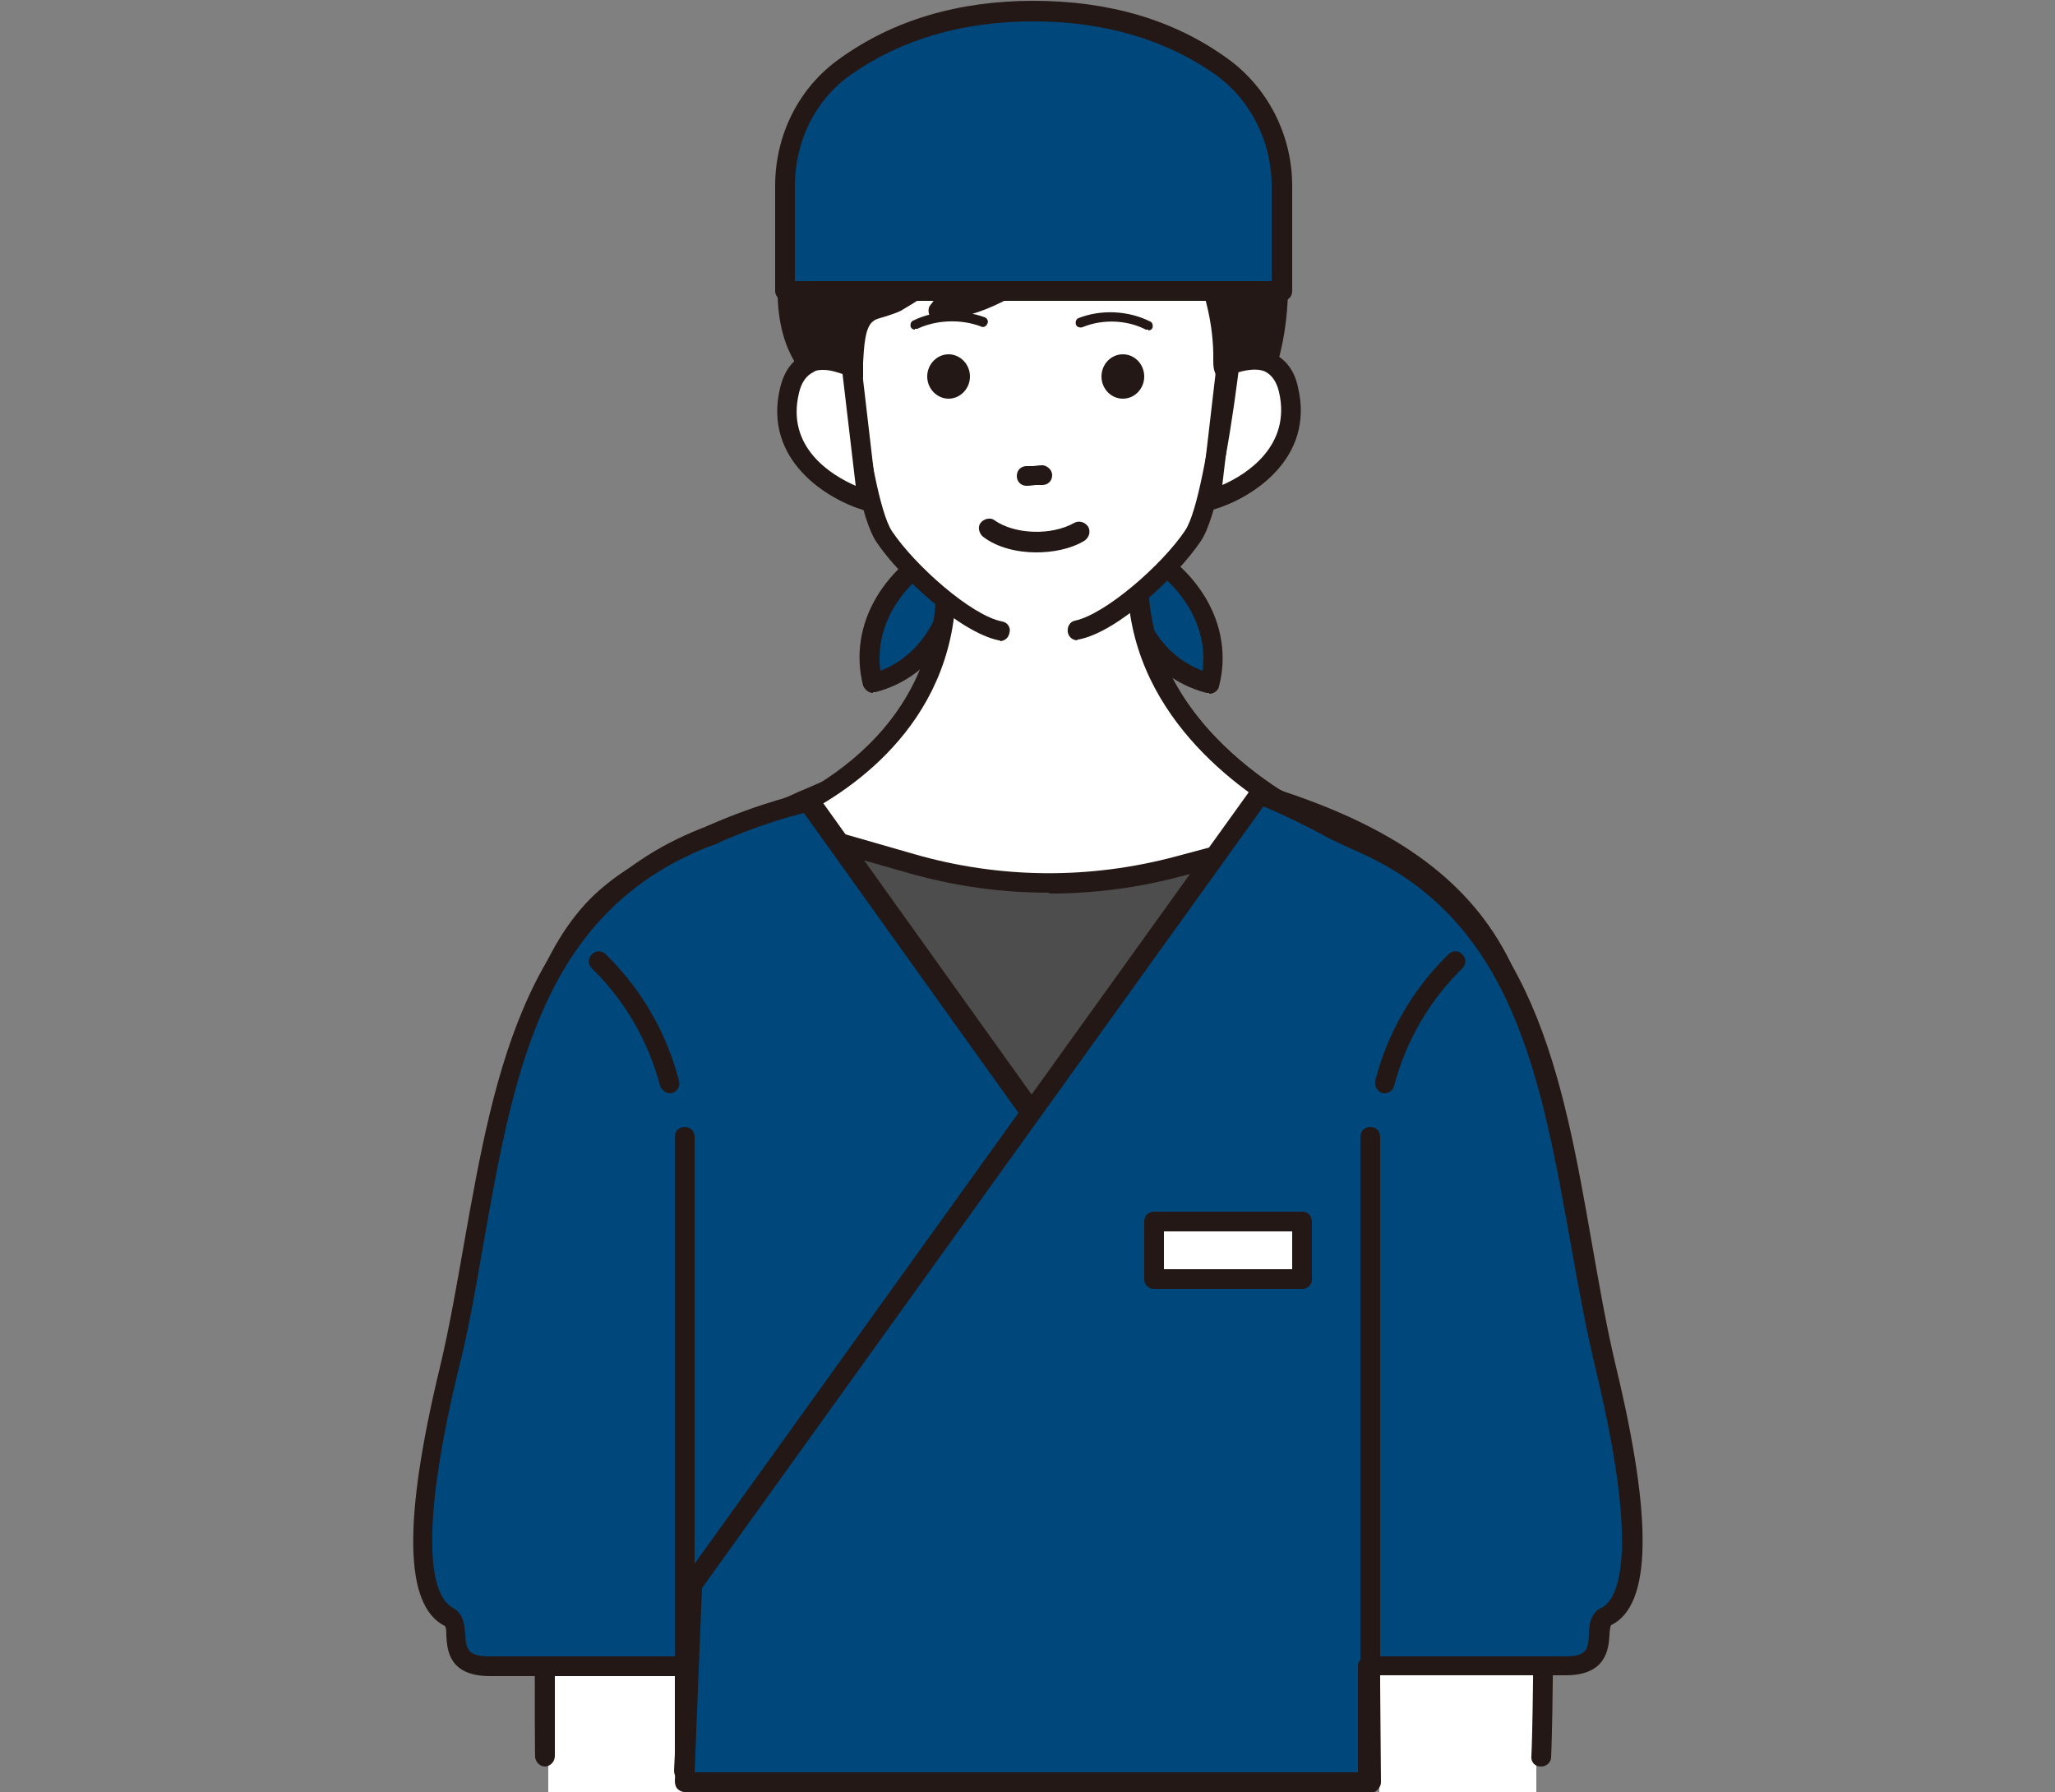 <?xml version="1.0" encoding="UTF-8"?>
<svg id="_レイヤー_1" xmlns="http://www.w3.org/2000/svg" version="1.1" viewBox="0 0 250 218">
  <rect x="0" y="0" width="250" height="218" fill="#808080" stroke="none"/>
  <!-- Generator: Adobe Illustrator 29.5.0, SVG Export Plug-In . SVG Version: 2.1.0 Build 137)  -->
  <defs>
    <style>
      .st0 {
        fill: #4d4d4d;
      }

      .st1 {
        fill: #231815;
      }

      .st2 {
        fill: #fff;
      }

      .st3 {
        fill: #00487c;
      }
    </style>
  </defs>
  <g>
    <g>
      <path class="st3" d="M116.4,65.8c-7.9,3.5-12,10.4-10.2,17.2,6.9-1.8,10.9-8.6,10.2-17.2Z"/>
      <path class="st1" d="M106.2,84.3c-.5,0-1-.4-1.2-.9-1.9-7.4,2.5-14.9,10.9-18.6.4-.2.8-.1,1.1,0,.3.2.6.6.6.9.8,9.2-3.7,16.6-11.1,18.5-.1,0-.2,0-.3,0ZM115.3,67.8c-5.8,3.2-8.9,8.4-8.2,13.8,5-1.9,8.2-7.2,8.2-13.8Z"/>
    </g>
    <g>
      <path class="st3" d="M136.9,65.8c7.9,3.5,12,10.4,10.2,17.2-6.9-1.8-10.9-8.6-10.2-17.2Z"/>
      <path class="st1" d="M147.1,84.3c0,0-.2,0-.3,0-7.4-1.9-11.9-9.3-11.1-18.5,0-.4.3-.7.6-.9.3-.2.7-.2,1.1,0,8.4,3.7,12.8,11.2,10.9,18.6-.1.5-.6.9-1.2.9ZM138.1,67.8c0,6.6,3.1,11.9,8.2,13.8.7-5.3-2.4-10.6-8.2-13.8Z"/>
    </g>
  </g>
  <g>
    <path class="st1" d="M143.8,61.2c.9-1.9,1.9-3.9,3.1-5.7,1.5-2.1,3.4-3.9,4.9-6.1,3.3-5.1,4.2-12.6,3.5-18.6-.6-5.5-1.8-13-5.1-17.4-3.1-4.1-7.5-7.6-12.2-9.5-1.9-.8-3.8-1.3-5.8-1.7-6-1.3-11.9-.8-17.5,1.7-2.7,1.2-5.3,2.9-7.5,4.9-4.4,4-7.4,9.4-9.3,15-1.8,5.4-3.3,12.8-.9,18.2,1.7,3.9,5.3,6.5,8.6,9.1,3.3,2.6,6.6,5.8,7.3,10h30.9Z"/>
    <path class="st1" d="M112.9,62.4c-.6,0-1.1-.4-1.2-1-.6-3.9-3.8-6.8-6.8-9.3l-.9-.7c-3.2-2.5-6.4-5-8.1-8.9-2.7-6.3-.6-14.7.9-19.1,2.2-6.4,5.4-11.7,9.6-15.5,2.3-2.1,4.9-3.9,7.8-5.1,5.8-2.6,11.9-3.2,18.3-1.8,2.3.5,4.2,1.1,6,1.8,4.9,2,9.5,5.6,12.7,9.9,3.5,4.6,4.7,12.1,5.3,18,.6,5.6,0,13.7-3.7,19.3-.8,1.3-1.8,2.4-2.7,3.5-.8.9-1.5,1.8-2.2,2.7-1.2,1.7-2.1,3.6-3,5.5-.2.4-.6.7-1.1.7h-30.9q0,0,0,0ZM143.8,61.2h0,0ZM125.9,2.7c-3.7,0-7.2.8-10.7,2.3-2.6,1.2-5,2.8-7.1,4.7-3.9,3.6-6.9,8.5-9,14.5-1.4,4.1-3.3,11.8-1,17.4,1.4,3.3,4.4,5.6,7.3,7.9l.9.7c3.2,2.5,6.5,5.6,7.5,9.8h29.2c.8-1.8,1.7-3.6,2.9-5.2.7-1,1.5-2,2.3-2.9.9-1.1,1.8-2.1,2.5-3.2,3.4-5.2,3.9-12.6,3.3-17.8-.6-5.2-1.7-12.6-4.9-16.9-2.9-3.9-7.2-7.2-11.7-9.1-1.6-.7-3.4-1.2-5.6-1.7-2.1-.5-4.1-.7-6.1-.7Z"/>
  </g>
  <rect class="st2" x="66.7" y="160.4" width="19.1" height="65.9"/>
  <rect class="st2" x="167.8" y="160.4" width="19.1" height="65.9"/>
  <g>
    <path class="st0" d="M68.5,187.3c4.2,1.5,8.7,2,13.1,1.4.7,0,1.5-.2,2.2.1,1.9,1,.4,8.1.3,9.9-.3,4-.6,11.1-.6,15.1,0,1.3,0,2.5,0,2.5l82.8.4c-.4-8.5-.4-19.3.4-27.9.1-1.4,11.8-3.6,13.7-4.1,2.4-.7,5.6-1.3,7.5-3.2,1.8-1.8,1.3-6.2,3.8-7.2.6-.2,1.3-.2,1.9-.4,1.2-.4,2-1.6,2.2-2.9.2-1.3,0-2.5-.4-3.8-2-8.7-4.4-17.3-6.2-26-1.6-7.5-2.7-15.2-5.6-22.2-4.7-11-14.3-16.9-25-20.8-2.7-1-5.4-1.8-8.1-2.6-2.2-.6-3.8.2-6.1.4-2.8.3-5.6.4-8.4.4-5.8,0-11.5-.4-17.2-1.4-3.5-.6-7-1.4-10.6-1.1-4.3.4-8.2,2.5-12.1,4.2-7.7,3.3-18.2,6.3-24,12.7-6.3,7.1-8.5,18.5-10.7,27.5-2.4,9.7-4.6,19.5-6.2,29.3-.2,1.5-.5,3-.1,4.4.4,1.4,1.5,2.8,2.9,2.9.5,0,1.1,0,1.5.3.7.6.3,1.7.1,2.6-.7,4.4,5.8,8.2,9,9.3Z"/>
    <path class="st1" d="M166.3,217.9h0l-82.8-.4c-.7,0-1.2-.5-1.2-1.2,0,0,0-1.2,0-2.5,0-3.4.3-9.8.5-13.1v-2.1c.2-.4.2-1,.3-1.7.6-4.2.6-6.6,0-7.1-.3-.1-.8,0-1.3,0-4.6.6-9.4.1-13.7-1.4-3-1.1-10.7-5.1-9.8-10.6,0-.2,0-.4.1-.6,0-.2.1-.6.1-.9,0,0-.2,0-.3,0-.2,0-.3,0-.5,0-2.1-.2-3.6-2.1-4-3.8-.4-1.7-.1-3.5,0-4.9,1.7-10.3,4-20.2,6.3-29.4.2-.8.4-1.7.6-2.6,2.1-8.8,4.5-18.8,10.4-25.4,4.8-5.4,12.6-8.4,19.5-11.1,1.7-.7,3.4-1.3,4.9-2,.8-.3,1.5-.7,2.3-1,3.2-1.4,6.6-2.9,10.2-3.3,3.2-.3,6.4.3,9.4.8.5,0,1,.2,1.5.3,5.6,1,11.3,1.5,17,1.4,2.8,0,5.6-.2,8.3-.4.6,0,1.3-.2,1.8-.3,1.4-.3,2.9-.6,4.7,0,3.1.9,5.8,1.7,8.2,2.6,13.4,4.9,21.5,11.7,25.7,21.5,2.4,5.8,3.7,12,4.8,18.1.3,1.5.6,2.9.9,4.4,1,5,2.3,10.1,3.6,15,.9,3.6,1.8,7.3,2.7,10.9.3,1.2.6,2.7.4,4.2-.3,1.9-1.5,3.4-3,3.9-.4.1-.7.2-1.1.2-.3,0-.5,0-.7.1-.8.3-1.2,1.7-1.6,3.1-.4,1.4-.8,2.8-1.8,3.8-1.8,1.9-4.5,2.6-6.9,3.2-.4,0-.7.2-1.1.3-.4.1-1.3.3-2.5.6-2.5.6-9,2-10.4,2.9-.7,7.6-.8,18-.4,27.3,0,.3-.1.7-.3.9-.2.2-.5.4-.9.4ZM84.6,215.1l80.4.4c-.4-9-.2-19.2.5-26.8.1-1.5,1.9-2.3,12.3-4.7,1.1-.2,1.9-.4,2.3-.5.4-.1.7-.2,1.1-.3,2.1-.5,4.5-1.2,5.8-2.5.6-.6.9-1.7,1.2-2.8.5-1.8,1.1-3.9,3-4.7.5-.2.9-.2,1.3-.3.2,0,.5,0,.6-.1.6-.2,1.2-1,1.3-1.9.2-1,0-2.1-.4-3.3-.8-3.6-1.8-7.3-2.7-10.9-1.2-4.9-2.5-10-3.6-15.1-.3-1.5-.6-2.9-.9-4.4-1.2-5.9-2.3-12-4.7-17.6-3.9-9.2-11.6-15.6-24.3-20.2-2.4-.9-5-1.7-8-2.6-1.2-.4-2.3-.2-3.5,0-.6.1-1.3.3-2.1.3-2.8.3-5.7.4-8.5.5-5.8,0-11.7-.4-17.4-1.4-.5,0-1-.2-1.5-.3-3-.6-5.9-1.1-8.7-.8-3.2.3-6.3,1.7-9.5,3.1-.8.3-1.5.7-2.3,1-1.6.7-3.2,1.3-5,2-6.7,2.6-14.2,5.5-18.6,10.4-5.5,6.2-7.8,15.8-9.8,24.4-.2.9-.4,1.7-.6,2.6-2.2,9.2-4.5,19-6.2,29.2-.3,1.5-.4,2.8-.1,3.9.2.9,1,1.9,1.9,2,.1,0,.2,0,.3,0,.5,0,1.2,0,1.8.5,1.2.9.9,2.4.7,3.3,0,.2,0,.3-.1.5-.6,3.6,5.4,7,8.2,8,4,1.4,8.3,1.9,12.5,1.3.9-.1,1.9-.3,2.9.3,2.1,1.1,1.7,5,1.1,9.5,0,.6-.2,1.2-.2,1.5v2.1c-.4,3.2-.6,9.7-.6,13,0,.5,0,.9,0,1.3Z"/>
  </g>
  <path class="st1" d="M66.3,214.9c-.6,0-1.1-.5-1.2-1.1,0-.1-.1-2.1,0-27.5,0-.7.5-1.2,1.2-1.2h0c.7,0,1.2.5,1.2,1.2,0,25,0,27.2,0,27.3,0,.7-.5,1.2-1.1,1.3,0,0,0,0-.1,0Z"/>
  <path class="st1" d="M187.4,214.9s0,0,0,0c-.7,0-1.2-.6-1.1-1.3,0,0,.3-4.8.3-30.3,0-.7.5-1.2,1.2-1.2h0c.7,0,1.2.5,1.2,1.2,0,25.8-.3,30.3-.3,30.5,0,.6-.6,1.1-1.2,1.1Z"/>
  <path class="st1" d="M166.7,188.7c-.7,0-1.2-.5-1.2-1.2,0-.7.5-1.2,1.2-1.2,6.9,0,10.1-1.3,16.5-3.7,2.6-1,5.7-2.8,5.8-5.5,0-.2,0-.4,0-.6,0-.7,0-1.5.4-2.3.7-1.4,2.1-1.7,3.2-2,.7-.2,1.4-.3,1.7-.7.4-.5.2-1.4,0-2.3-2.9-13.7-6-27.7-9.2-41.5-2-8.8-7.3-16.5-15-21.7-5.2-3.5-23.4-9.8-23.6-9.9-.6-.2-1-.9-.8-1.5s.9-1,1.5-.8c.8.3,18.7,6.5,24.1,10.2,8.1,5.5,13.8,13.7,16,23.1,3.2,13.9,6.3,27.9,9.2,41.6.2,1,.6,2.9-.5,4.4-.8,1-2,1.3-3,1.5-.9.2-1.5.4-1.6.7-.1.2-.1.7,0,1.1,0,.2,0,.5,0,.7-.1,3.2-2.7,5.9-7.3,7.7-6.5,2.5-10.1,3.9-17.4,3.9h0Z"/>
  <path class="st1" d="M83.6,190.1h0c-7.3,0-11.4-1.5-18-4-4.7-1.8-7.2-4.5-7.3-7.7,0-.2,0-.5,0-.7,0-.4,0-.9,0-1.1-.2-.4-.7-.5-1.6-.7-1-.2-2.2-.5-3-1.5-1.1-1.4-.7-3.3-.5-4.4,2.9-13.7,6-27.7,9.2-41.6,2.2-9.4,7.8-17.6,16-23.1,5.4-3.7,23.4-9.9,24.1-10.2.6-.2,1.3.1,1.5.8s-.1,1.3-.8,1.5c-.2,0-18.4,6.4-23.6,9.9-7.7,5.2-12.9,12.7-15,21.7-3.2,13.8-6.3,27.8-9.2,41.5-.2.9-.3,1.9,0,2.3.3.4,1,.5,1.7.7,1.1.3,2.5.6,3.2,2,.4.8.4,1.6.4,2.3,0,.2,0,.4,0,.6.1,2.7,3.2,4.5,5.8,5.5,6.5,2.5,10.2,3.8,17.1,3.8.7,0,1.2.5,1.2,1.2,0,.7-.5,1.2-1.2,1.2Z"/>
  <path class="st1" d="M83.2,216.7s0,0,0,0c-.7,0-1.2-.6-1.2-1.3l3.7-77.2c0-.7.6-1.2,1.3-1.2.7,0,1.2.6,1.2,1.3l-3.7,77.2c0,.6-.6,1.2-1.2,1.2Z"/>
  <path class="st1" d="M85.1,133c-.5,0-1-.4-1.2-.9-1.4-5.4-4.3-10.4-8.3-14.3-.5-.5-.5-1.2,0-1.7.5-.5,1.2-.5,1.7,0,4.3,4.2,7.4,9.5,8.9,15.4.2.6-.2,1.3-.9,1.5-.1,0-.2,0-.3,0Z"/>
  <g>
    <path class="st2" d="M138.4,70.5l-11.6,1.4-11.6-1.4c.4,22.1-22.2,29.4-22.2,29.4l17.9,5.1c10.6,3,21.8,3.1,32.4.3l18.2-4.8s-23.1-9.2-23.1-30Z"/>
    <path class="st1" d="M127.6,108.6c-5.8,0-11.5-.8-17.1-2.4l-17.9-5.1c-.5-.1-.9-.6-.9-1.1s.3-1,.8-1.2c.9-.3,21.7-7.3,21.4-28.2,0-.4.1-.7.4-.9.3-.2.6-.3,1-.3l11.5,1.4,11.5-1.4c.3,0,.7,0,1,.3.3.2.4.6.4.9,0,19.7,22.1,28.8,22.3,28.9.5.2.8.7.8,1.2,0,.5-.4,1-.9,1.1l-18.2,4.8c-5.2,1.4-10.6,2.1-16,2.1ZM96.6,99.7l14.6,4.2c10.4,3,21.3,3.1,31.8.3l15-4c-6.2-3.3-20-12.4-20.8-28.3l-10.3,1.3c0,0-.2,0-.3,0l-10.3-1.3c-.4,16.6-13.5,24.8-19.8,27.8Z"/>
  </g>
  <path class="st2" d="M131.3,76.3c.6-.3,1.2-.6,1.8-.9,4.2-2.1,8.4-4.7,10.7-8.8,2-3.5,3.5-6.3,4.2-10.3,1.5-8.9,2.3-19.2-.5-27.9-1.6-5.1-4.8-9.6-8.9-13-3.9-3.3-8.7-5.9-13.8-5.3-5.4.6-10.3,1.3-14,5.9-5.1,6.2-6.8,14.4-7.2,22.3-.2,3.7-.6,7.4,0,11,.8,4.7,2,9.4,3.4,13.9.4,1.3.8,2.6,1.5,3.8.8,1.3,1.8,2.4,2.9,3.5,4.2,4,9.2,7.9,15.3,7.1,1.6-.2,3.1-.7,4.5-1.3Z"/>
  <g>
    <path class="st1" d="M148.9,44s0,0,0,0c0,2.9,2.1-1.1,2.2-2.4.3-8.2-1.3-18.4-6.1-25.2-4.1-5.8-11.6-8.5-18.4-8.2-3.8.2-7.6,1.1-10.9,2.8-4.9,2.5-8.9,6.7-11.6,11.6-2.7,4.9-4,10.5-4.2,16.1,0,1.5,0,3,.6,4.4.6,1.4,1.9,2.5,3.3,2.5.2-2.2-.1-6.3,1.8-7.6.9-.6,2.5-.8,3.6-1.3,4-2.2,7.7-5.4,10.6-8.9-2.2,3.1-3,7-5.5,10.1,5.3-.4,10.1-3.3,13.9-7,3.9-3.8,6.1-8.6,9.2-13,1.3,1.5,3.1,2.5,4.2,4.1,1.4,2.1,2.4,4.5,3.5,6.7,2.3,4.7,4,10,3.9,15.3Z"/>
    <path class="st1" d="M103.7,46.8c-1.8,0-3.6-1.3-4.4-3.2-.7-1.6-.7-3.3-.7-4.9.2-6,1.7-11.8,4.3-16.6,2.9-5.3,7.2-9.6,12.1-12.1,3.4-1.7,7.4-2.8,11.4-2.9,8-.3,15.4,3,19.5,8.7,5.1,7.3,6.6,18.2,6.3,25.9,0,.9-1.3,4.6-3.1,4.6s0,0,0,0c-.5,0-1.5-.3-1.5-2.3,0,0,0,0,0,0,.1-4.6-1.1-9.4-3.7-14.8-.3-.6-.5-1.1-.8-1.7-.8-1.7-1.6-3.4-2.6-4.9-.6-.9-1.4-1.5-2.2-2.3-.3-.2-.5-.4-.8-.7-.7,1-1.3,2.1-1.9,3.1-1.9,3-3.9,6.2-6.6,8.9-4.4,4.3-9.6,6.9-14.7,7.4-.5,0-.9-.2-1.2-.6-.2-.4-.2-1,.1-1.3.8-1,1.4-2,1.9-3.1-1.8,1.5-3.6,2.7-5.5,3.8-.6.3-1.3.5-1.9.7-.6.2-1.2.3-1.5.6-1,.7-1.1,3.3-1.2,5,0,.6,0,1.2,0,1.7,0,.6-.6,1.1-1.2,1.1,0,0,0,0,0,0ZM150.1,44.5h0,0ZM127.6,9.5c-.3,0-.7,0-1,0-3.7.2-7.3,1.1-10.4,2.7-4.5,2.3-8.4,6.2-11.1,11.1-2.4,4.5-3.8,9.9-4.1,15.5,0,1.3,0,2.7.5,3.9.3.6.7,1.1,1.1,1.4,0,0,0,0,0,0,0-2.5.2-5.5,2.2-6.9.7-.5,1.5-.7,2.3-.9.5-.2,1.1-.3,1.4-.5,3.6-2,7.2-4.9,10.3-8.6.4-.5,1.2-.6,1.7-.2.5.4.6,1.1.2,1.7-1,1.3-1.6,2.8-2.4,4.5-.5,1.1-1,2.2-1.5,3.2,3.7-.9,7.3-3.1,10.5-6.2,2.5-2.5,4.3-5.4,6.2-8.4.9-1.4,1.8-2.9,2.8-4.3.2-.3.5-.5.9-.5.4,0,.7.1,1,.4.5.5,1.1,1,1.6,1.5.9.8,1.9,1.6,2.7,2.7,1.1,1.6,2,3.5,2.8,5.2.3.6.5,1.1.8,1.7,2,4.2,3.3,8.1,3.8,11.8,0-7.2-1.5-16.4-5.9-22.8-3.4-4.8-9.6-7.7-16.3-7.7Z"/>
  </g>
  <path class="st1" d="M124.9,59.1c-.7,0-1.2-.5-1.2-1.2s.5-1.2,1.2-1.2.5,0,.7,0c.3,0,.7-.1,1.2-.1s1.2.5,1.2,1.2-.5,1.2-1.2,1.2-.5,0-.7,0c-.3,0-.7.1-1.2.1Z"/>
  <path class="st1" d="M126.1,67.2c-2.4,0-4.8-.6-6.5-1.9-.5-.4-.7-1.2-.3-1.7.4-.5,1.2-.7,1.7-.3,2.4,1.7,6.9,1.9,9.7.3.6-.3,1.3-.1,1.7.5.3.6.1,1.3-.5,1.7-1.7,1-3.8,1.4-5.9,1.4Z"/>
  <path class="st1" d="M118,45.8c0,1.5-1.2,2.7-2.6,2.7s-2.6-1.2-2.6-2.7,1.2-2.7,2.6-2.7,2.6,1.2,2.6,2.7Z"/>
  <ellipse class="st1" cx="136.6" cy="45.8" rx="2.6" ry="2.7"/>
  <path class="st1" d="M111.3,40.1c-.2,0-.4-.1-.5-.3-.1-.3,0-.7.3-.8,2.6-1.3,6-1.4,8.7-.4.3.1.5.5.3.8-.1.3-.5.5-.8.3-2.4-.9-5.4-.8-7.7.3,0,0-.2,0-.3,0Z"/>
  <path class="st1" d="M139.7,40.1c0,0-.2,0-.3,0-2.3-1.2-5.3-1.3-7.7-.3-.3.1-.7,0-.8-.3s0-.7.3-.8c2.8-1.1,6.1-.9,8.7.4.3.1.4.5.3.8-.1.2-.3.3-.5.3Z"/>
  <path class="st1" d="M121.7,77.9c0,0-.2,0-.2,0-4.8-1-12.2-7.9-14.9-12-3.7-5.5-6-35-6.1-35.2,0-.7.5-1.2,1.2-1.2.6,0,1.2.5,1.2,1.2,0,2.2,2.7,29.5,5.6,33.9,2.8,4.2,9.7,10.3,13.4,11,.7.1,1.1.8.9,1.4-.1.6-.6,1-1.2,1Z"/>
  <g>
    <path class="st2" d="M103.6,44.6s-6.1-3.2-7.6,2.8c-2.4,10,9.5,13.5,9.5,13.5l-1.9-16.3Z"/>
    <path class="st1" d="M105.5,62.1c-.1,0-.2,0-.3,0-4.5-1.3-12.4-6.1-10.3-14.9.5-2.1,1.5-3.4,3-4.1,2.8-1.3,6.1.5,6.3.5.4.2.6.5.6.9l1.9,16.3c0,.4-.1.8-.4,1.1-.2.2-.5.3-.8.3ZM100.2,45c-.5,0-.9,0-1.3.3-.8.4-1.4,1.2-1.7,2.5-1.6,6.6,3.9,10,6.9,11.3l-1.6-13.6c-.6-.2-1.5-.5-2.3-.5Z"/>
  </g>
  <g>
    <path class="st2" d="M149.2,44.6s6.1-3.2,7.6,2.8c2.4,10-9.5,13.5-9.5,13.5l1.9-16.3Z"/>
    <path class="st1" d="M147.3,62.1c-.3,0-.6,0-.8-.3-.3-.3-.5-.7-.4-1.1l1.9-16.3c0-.4.3-.7.6-.9.1,0,3.5-1.8,6.3-.5,1.5.7,2.6,2.1,3,4.1,2.1,8.8-5.8,13.6-10.3,14.9-.1,0-.2,0-.3,0ZM150.3,45.4l-1.6,13.6c3-1.3,8.4-4.8,6.9-11.3-.3-1.3-.9-2.1-1.7-2.5-1.1-.5-2.7-.1-3.6.2Z"/>
  </g>
  <path class="st1" d="M131.1,77.9c-.6,0-1.1-.4-1.2-1-.1-.7.3-1.3.9-1.4,3.7-.8,10.6-6.8,13.4-11,2.9-4.4,5.6-31.7,5.6-33.9,0-.7.6-1.2,1.2-1.2s0,0,0,0c.7,0,1.2.6,1.2,1.2,0,.3-2.4,29.7-6.1,35.2-2.8,4.2-10.1,11.1-14.9,12,0,0-.2,0-.2,0Z"/>
  <g>
    <path class="st3" d="M125.7,1.3c-10.6,0-18,3.3-22.9,6.7-4.6,3.3-7.4,8.7-7.4,14.5v12.8h30.2s30.2,0,30.2,0v-12.8c0-5.8-2.7-11.2-7.4-14.5s-12.2-6.7-22.9-6.7Z"/>
    <path class="st1" d="M125.7,36.6h-30.2c-.7,0-1.2-.6-1.2-1.2v-12.8c0-6.2,2.9-12,7.9-15.5C108.6,2.5,116.5.1,125.7.1s17.1,2.3,23.6,7c4.9,3.5,7.9,9.3,7.9,15.5v12.8c0,.7-.5,1.2-1.2,1.2h-30.2ZM155.9,35.4h0,0ZM96.7,34.2h29s29,0,29,0v-11.6c0-5.4-2.6-10.5-6.8-13.5-6.1-4.3-13.6-6.5-22.2-6.5s-16.1,2.2-22.2,6.5c-4.3,3-6.8,8.1-6.8,13.5v11.6Z"/>
  </g>
  <g>
    <g>
      <path class="st3" d="M98.3,97.5l68.1,95.2.2,24.1h-83.1v-14.1s-18,0-24,0-3-5-5-6c-2-1-6-5,0-30,6-25,5-55.1,32.1-65.1,5.8-2,11.8-4,11.8-4Z"/>
      <path class="st1" d="M166.7,218h-83.1c-.7,0-1.2-.5-1.2-1.2v-12.9h-22.8c-5,0-5.2-3.2-5.3-4.9,0-.4,0-1.1-.2-1.2-4.9-2.5-5.1-12.7-.6-31.4,1.2-5,2.1-10.3,3-15.4,3.7-20.8,7.5-42.4,29.8-50.6,5.7-2,11.8-4,11.8-4,.5-.2,1.1,0,1.4.4l68.1,95.2c.1.2.2.4.2.7l.2,24.1c0,.3-.1.6-.4.9s-.5.4-.9.4ZM84.8,215.6h80.7l-.2-22.5-67.4-94.1c-1.9.6-6.5,2.2-10.9,3.7-21,7.8-24.5,27.7-28.2,48.7-.9,5.1-1.8,10.5-3.1,15.5-5.6,23.4-2.3,27.8-.6,28.7,1.3.7,1.4,2.1,1.5,3.2.1,1.7.2,2.7,2.9,2.7h24c.7,0,1.2.5,1.2,1.2v12.9Z"/>
    </g>
    <path class="st1" d="M81.5,133c-.5,0-1-.4-1.2-.9-1.4-5.4-4.3-10.4-8.3-14.3-.5-.5-.5-1.2,0-1.7.5-.5,1.2-.5,1.7,0,4.3,4.2,7.4,9.5,8.9,15.4.2.6-.2,1.3-.9,1.5-.1,0-.2,0-.3,0Z"/>
    <path class="st1" d="M83.3,216.7c-.7,0-1.2-.5-1.2-1.2v-77.2c0-.7.5-1.2,1.2-1.2s1.2.5,1.2,1.2v77.2c0,.7-.5,1.2-1.2,1.2Z"/>
    <g>
      <path class="st3" d="M86.6,101.5c6.8-3,11.8-4,11.8-4l68.1,95.2"/>
      <path class="st1" d="M166.4,193.9c-.4,0-.8-.2-1-.5l-67.6-94.5c-1.6.4-5.7,1.5-10.8,3.8-.6.3-1.3,0-1.6-.6-.3-.6,0-1.3.6-1.6,6.8-3,11.8-4,12-4.1.5,0,.9,0,1.2.5l68.1,95.2c.4.5.3,1.3-.3,1.7-.2.2-.5.2-.7.2Z"/>
    </g>
  </g>
  <g>
    <path class="st3" d="M153.4,96.5l-69.1,96.2-1,24.1h83.1v-14.1h24c6,0,3-5,5-6s6-5,0-30-5.1-52.9-29.3-64c-1.6-.7-3.2-1.5-4.7-2.3-3.4-1.8-8.1-3.9-8.1-3.9Z"/>
    <path class="st1" d="M166.4,218h-83.1c-.3,0-.6-.1-.9-.4-.2-.2-.3-.6-.3-.9l1-24.1c0-.2,0-.5.2-.7l69.1-96.2c.3-.5.9-.6,1.5-.4.2,0,4.8,2.1,8.2,3.9,1.5.8,3.2,1.6,4.6,2.3,19.8,9,23.4,29.5,26.9,49.4.9,5.1,1.8,10.4,3,15.4,4.5,18.7,4.3,29-.6,31.4-.1.1-.2.8-.2,1.2-.1,1.7-.4,4.9-5.3,4.9h-22.8v12.9c0,.7-.5,1.2-1.2,1.2ZM84.6,215.6h80.6v-12.9c0-.7.5-1.2,1.2-1.2h24c2.7,0,2.8-.9,2.9-2.7,0-1.1.2-2.6,1.5-3.2,1.7-.8,5-5.3-.6-28.7-1.2-5-2.2-10.4-3.1-15.5-3.6-20.1-6.9-39.2-25.5-47.6-1.5-.7-3.2-1.4-4.8-2.3-2.4-1.3-5.6-2.8-7.1-3.4l-68.3,95.1-.9,22.5Z"/>
  </g>
  <path class="st1" d="M168.5,133c-.1,0-.2,0-.3,0-.6-.2-1-.8-.9-1.5,1.5-5.9,4.6-11.2,8.9-15.4.5-.5,1.2-.5,1.7,0,.5.5.5,1.2,0,1.7-4,3.9-6.9,8.9-8.3,14.3-.1.5-.6.9-1.2.9Z"/>
  <path class="st1" d="M166.7,216.7c-.7,0-1.2-.5-1.2-1.2v-77.2c0-.7.5-1.2,1.2-1.2s1.2.5,1.2,1.2v77.2c0,.7-.5,1.2-1.2,1.2Z"/>
  <g>
    <rect class="st2" x="140.4" y="148.6" width="18" height="7"/>
    <path class="st1" d="M158.4,156.8h-18c-.7,0-1.2-.5-1.2-1.2v-7c0-.7.5-1.2,1.2-1.2h18c.7,0,1.2.5,1.2,1.2v7c0,.7-.5,1.2-1.2,1.2ZM141.6,154.4h15.6v-4.6h-15.6v4.6Z"/>
  </g>
</svg>